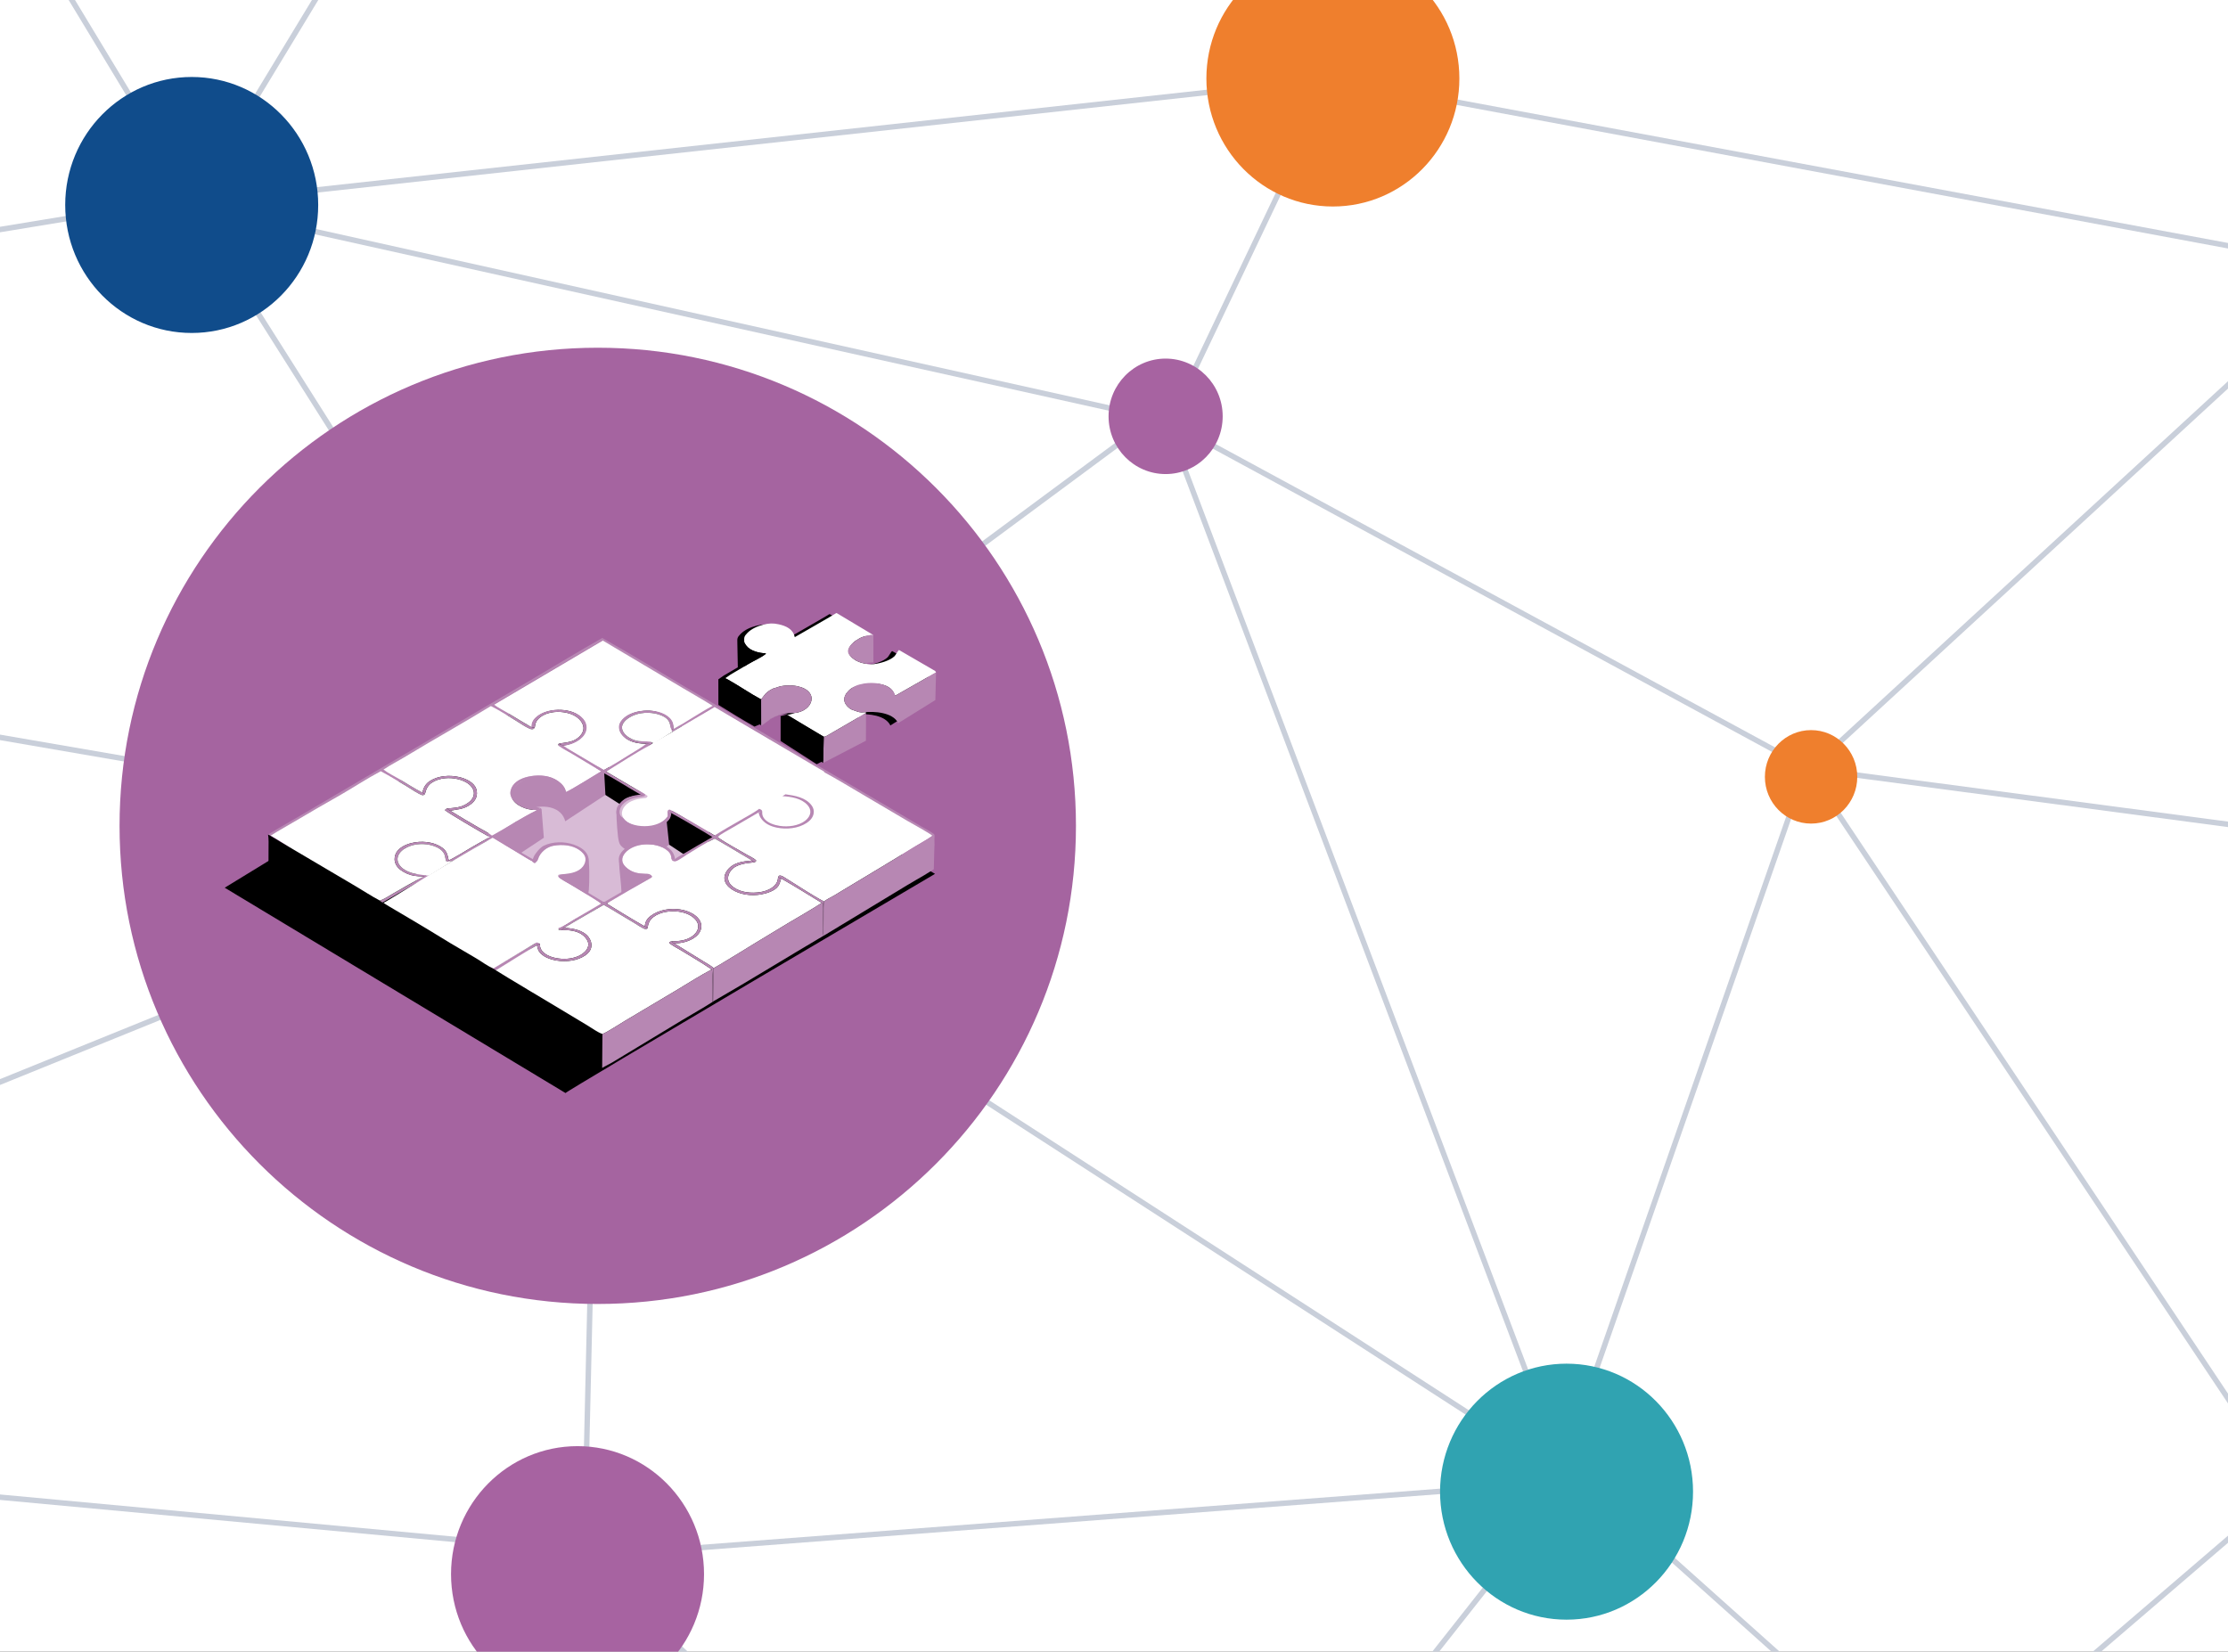 <?xml version="1.0" encoding="UTF-8"?>
<svg xmlns="http://www.w3.org/2000/svg" width="410" height="304" viewBox="0 0 410 304" fill="none">
  <rect x="0" y="0" width="410" height="304" fill="#333333" stroke="none"/>
  <g clip-path="url(#clip0_2751_54329)">
    <rect width="410" height="304" fill="white"></rect>
    <line x1="353.674" y1="331.621" x2="543.674" y2="168.621" stroke="#C9CFDA"></line>
    <line x1="418.584" y1="270.277" x2="332.584" y2="141.277" stroke="#C9CFDA"></line>
    <line x1="433.339" y1="49.368" x2="333.339" y2="141.368" stroke="#C9CFDA"></line>
    <line x1="432.908" y1="49.492" x2="244.908" y2="14.492" stroke="#C9CFDA"></line>
    <line x1="173.447" y1="-129.225" x2="245.447" y2="13.775" stroke="#C9CFDA"></line>
    <line x1="357.394" y1="-128.692" x2="245.394" y2="14.308" stroke="#C9CFDA"></line>
    <line x1="543.934" y1="169.496" x2="332.934" y2="141.496" stroke="#C9CFDA"></line>
    <line x1="288.393" y1="273.31" x2="206.393" y2="377.31" stroke="#C9CFDA"></line>
    <line x1="278.038" y1="273.499" x2="107.038" y2="286.499" stroke="#C9CFDA"></line>
    <line x1="110.5" y1="156.012" x2="107.5" y2="286.012" stroke="#C9CFDA"></line>
    <line x1="-32.954" y1="272.502" x2="107.046" y2="285.502" stroke="#C9CFDA"></line>
    <line x1="63.526" y1="413.841" x2="106.526" y2="285.841" stroke="#C9CFDA"></line>
    <line x1="214.892" y1="77.488" x2="34.892" y2="37.488" stroke="#C9CFDA"></line>
    <line x1="108.577" y1="154.267" x2="34.577" y2="37.267" stroke="#C9CFDA"></line>
    <line x1="110.188" y1="154.463" x2="-32.812" y2="212.463" stroke="#C9CFDA"></line>
    <line x1="108.915" y1="154.493" x2="-65.085" y2="124.493" stroke="#C9CFDA"></line>
    <line x1="108.702" y1="153.598" x2="212.702" y2="76.598" stroke="#C9CFDA"></line>
    <line x1="332.762" y1="141.44" x2="214.762" y2="77.439" stroke="#C9CFDA"></line>
    <line x1="245.451" y1="14.215" x2="215.451" y2="77.215" stroke="#C9CFDA"></line>
    <line x1="287.532" y1="270.177" x2="214.532" y2="77.177" stroke="#C9CFDA"></line>
    <line x1="287.528" y1="269.835" x2="332.528" y2="140.835" stroke="#C9CFDA"></line>
    <line x1="288.333" y1="269.627" x2="383.333" y2="354.627" stroke="#C9CFDA"></line>
    <line x1="245.054" y1="14.497" x2="35.054" y2="37.497" stroke="#C9CFDA"></line>
    <line x1="-45.572" y1="-97.259" x2="35.428" y2="36.741" stroke="#C9CFDA"></line>
    <line x1="-111.081" y1="60.507" x2="34.919" y2="36.507" stroke="#C9CFDA"></line>
    <line x1="124.428" y1="-109.741" x2="35.428" y2="37.259" stroke="#C9CFDA"></line>
    <line x1="205.662" y1="377.368" x2="106.662" y2="286.368" stroke="#C9CFDA"></line>
    <line x1="287.729" y1="271.42" x2="106.729" y2="154.42" stroke="#C9CFDA"></line>
    <path d="M35.278 14.168C22.421 14.168 12 24.715 12 37.726C12 50.738 22.421 61.285 35.278 61.285C48.134 61.285 58.556 50.738 58.556 37.726C58.556 24.715 48.134 14.168 35.278 14.168Z" fill="#104C8B"></path>
    <path d="M106.278 266.168C93.421 266.168 83 276.715 83 289.726C83 302.738 93.421 313.285 106.278 313.285C119.134 313.285 129.556 302.738 129.556 289.726C129.556 276.715 119.134 266.168 106.278 266.168Z" fill="#A763A1"></path>
    <path d="M109.278 141.461C101.27 141.461 94.778 148.031 94.778 156.136C94.778 164.241 101.27 170.81 109.278 170.81C117.287 170.81 123.778 164.241 123.778 156.136C123.778 148.031 117.287 141.461 109.278 141.461Z" fill="#30A3B1"></path>
    <path d="M214.5 66C208.701 66 204 70.757 204 76.626C204 82.496 208.701 87.253 214.5 87.253C220.299 87.253 225 82.496 225 76.626C225 70.757 220.299 66 214.5 66Z" fill="#A763A1"></path>
    <path d="M333.278 134.379C328.584 134.379 324.778 138.23 324.778 142.981C324.778 147.732 328.584 151.584 333.278 151.584C337.973 151.584 341.778 147.732 341.778 142.981C341.778 138.23 337.973 134.379 333.278 134.379Z" fill="#EF7F2D"></path>
    <path d="M245.278 -9.109C232.421 -9.109 222 1.438 222 14.449C222 27.46 232.421 38.007 245.278 38.007C258.134 38.007 268.556 27.46 268.556 14.449C268.556 1.438 258.134 -9.109 245.278 -9.109Z" fill="#EF7F2D"></path>
    <path d="M288.278 250.988C275.421 250.988 265 261.535 265 274.547C265 287.558 275.421 298.105 288.278 298.105C301.134 298.105 311.556 287.558 311.556 274.547C311.556 261.535 301.134 250.988 288.278 250.988Z" fill="#30A3B1"></path>
    <path d="M198 152C198 200.601 158.601 240 110 240C61.399 240 22 200.601 22 152C22 103.399 61.399 64 110 64C158.601 64 198 103.399 198 152Z" fill="#A564A0"></path>
    <path d="M41.352 163.386L107.201 123.108L172.065 160.835C172.065 160.835 103.838 201.019 104.07 201.178L41.352 163.386Z" fill="black"></path>
    <path d="M49.33 153.589C51.504 152.269 53.723 151.028 55.914 149.735L98.109 124.91C102.341 122.412 106.547 119.837 110.828 117.425C115.958 120.283 120.964 123.386 126.014 126.385C134.44 131.302 142.831 136.276 151.189 141.307L165.011 149.428L169.632 152.165C170.32 152.571 171.095 152.944 171.74 153.412C171.901 153.529 171.949 153.58 171.988 153.774C171.874 153.801 171.699 153.878 171.594 153.831C171.249 153.434 167.768 151.534 166.924 151.037L157.873 145.702C155.79 144.474 153.706 143.208 151.575 142.065C150.301 142.694 149.103 143.452 147.889 144.186C146.779 144.857 145.655 145.502 144.556 146.191C144.366 146.304 144.176 146.416 143.99 146.537C143.916 146.502 143.651 146.381 143.578 146.341C143.578 146.341 146.246 144.642 147.287 144.014C148.544 143.257 149.835 142.551 151.078 141.776C150.476 141.357 149.818 141.004 149.191 140.62L144.497 137.808C140.207 135.178 135.875 132.617 131.504 130.125C130.299 130.677 129.146 131.477 128.014 132.168C126.856 132.874 125.665 133.537 124.525 134.272C124.287 134.409 123.999 134.651 123.727 134.691L123.41 134.433C123.674 134.361 123.773 134.295 123.961 134.096C126.375 132.774 128.643 131.184 131.071 129.878C129.309 128.765 127.479 127.746 125.687 126.677L110.852 117.866L90.84 129.68C91.63 130.281 92.589 130.736 93.443 131.247C94.895 132.116 96.318 133.017 97.794 133.849L98.401 133.944C98.288 134.074 98.2 134.19 98.018 134.219C97.758 134.26 97.49 134.134 97.263 134.027C96.52 133.677 95.809 133.173 95.11 132.742C93.561 131.79 91.963 130.762 90.342 129.945C85.184 133.11 79.893 136.049 74.72 139.185C73.353 140.014 71.89 140.749 70.567 141.638C71.429 142.325 72.562 142.85 73.518 143.414C74.909 144.234 76.295 145.16 77.737 145.877C77.886 145.976 78.047 146.071 78.19 146.179C78.035 146.299 77.969 146.357 77.765 146.37C76.875 146.079 75.974 145.399 75.167 144.913C73.49 143.906 71.8 142.846 70.067 141.937C67.533 143.285 65.121 144.881 62.632 146.316C59.757 147.945 56.898 149.601 54.054 151.283C52.643 152.109 51.2 152.913 49.819 153.784" fill="#B787B3"></path>
    <path d="M91.113 178.444C92.183 179.158 93.291 179.785 94.386 180.456L103.128 185.739C104.821 186.773 106.52 187.796 108.225 188.809C109.027 189.29 109.972 190.003 110.858 190.304C110.735 192.377 110.972 194.49 110.808 196.555C110.241 196.318 109.746 195.937 109.215 195.633C108.228 195.067 107.252 194.516 106.279 193.923L98.593 189.295C87.358 182.524 76.084 175.817 64.771 169.175C60.923 166.824 57.054 164.508 53.165 162.226C52.068 161.588 50.483 160.468 49.405 160.014C49.417 158.765 49.422 157.515 49.419 156.267C49.419 155.389 49.471 154.454 49.33 153.586" fill="black"></path>
    <path d="M90.588 178.161C93.238 176.842 95.755 175.138 98.35 173.712C98.394 173.686 98.417 173.636 98.447 173.594L98.452 173.467C98.623 173.327 98.803 173.352 99.022 173.332C99.146 173.449 99.275 173.563 99.378 173.699C99.195 173.776 98.963 173.845 98.814 173.973C97.632 174.585 96.736 175.396 95.584 176.065C94.164 176.874 92.759 177.802 91.365 178.654" fill="#B787B3"></path>
    <path d="M70.412 166.079C71.115 166.569 71.873 166.98 72.606 167.422C74.483 168.55 76.389 169.634 78.256 170.776C81.289 172.657 84.35 174.49 87.442 176.275C88.491 176.884 89.497 177.7 90.624 178.147" fill="black"></path>
    <path d="M69.877 165.783C70.752 165.495 71.637 164.866 72.439 164.411C74.241 163.389 78.319 161.114 78.533 160.967C78.705 161.035 78.778 161.066 78.892 161.219C78.889 161.274 78.895 161.329 78.872 161.38C78.698 161.462 78.495 161.539 78.332 161.639C75.625 163.022 73.043 164.631 70.39 166.111" fill="#B787B3"></path>
    <path d="M49.814 153.785C51.177 154.562 52.476 155.447 53.822 156.25L65.32 163.035C66.846 163.93 68.33 164.927 69.898 165.749" fill="black"></path>
    <path d="M130.438 137.208H89.865V166.087H130.438V137.208Z" fill="#D8BBD6"></path>
    <path d="M117.733 144.984C116.123 145.198 114.345 145.827 113.478 147.505L111.407 146.304L104.017 151.158C103.344 148.494 100.212 148.137 98.199 148.678C98.073 148.712 97.933 148.676 97.975 148.895C96.695 148.646 95.806 148.447 94.708 147.592L95.126 151.07L98.203 148.895C98.267 148.912 99.597 148.991 99.668 149.012L100.077 154.195L95.468 157.239C93.951 156.216 92.451 155.157 90.944 154.112C90.758 154.071 90.851 154.252 90.832 154.372H90.757V153.936L94.67 151.329C94.343 147.439 93.987 146.515 94.38 145.522C95.565 142.53 102.905 141.313 103.447 145.332L111.085 140.456L117.734 144.983L117.733 144.984Z" fill="#B787B3"></path>
    <path d="M111.091 140.46L118.573 146.328C116.962 146.541 114.992 146.367 114.124 148.046L111.413 146.308" fill="black"></path>
    <path d="M109.323 172.259L102.654 167.665C102.517 167.428 102.089 162.303 102.155 162.021C103.815 162.83 105.366 164.096 106.943 165.15C107.249 165.355 108.654 166.45 108.87 166.435" fill="black"></path>
    <path d="M123.137 155.464C122.037 156.403 121.81 155.663 121.001 156.283C119.475 154.707 116.944 155.453 115.197 156.403C114.035 155.633 114.028 155.307 113.897 154.892C113.633 154.061 113.432 150.614 113.435 149.589C113.435 149.371 113.571 148.38 113.764 148.257C113.747 148.665 113.271 149.208 114.085 150.07C114.807 150.833 115.82 150.979 116.746 151.069C118.847 151.273 122.593 151.761 123.544 149.343" fill="#B787B3"></path>
    <path d="M122.381 148.301L131.502 154.041C129.593 154.985 127.726 156.158 125.918 157.3L123.136 155.463" fill="black"></path>
    <path d="M107.976 165.121C105.968 163.821 104.025 162.317 101.873 161.241C101.919 161.145 101.896 161.034 102.076 161.024C102.737 161.154 103.295 160.984 103.91 160.901C106.551 160.545 108.428 160.198 108.128 157.486C108.558 158.316 108.465 162.642 108.36 163.753C108.311 164.275 108.219 164.651 107.975 165.122L107.976 165.121Z" fill="#B787B3"></path>
    <path d="M119.106 160.975L119.8 161.478C119.579 161.369 119.498 161.374 119.279 161.465C118.004 161.987 115.679 163.785 114.367 164.62C114.346 162.558 113.972 160.517 113.904 158.461C115.31 160.079 117.011 161.128 119.107 160.975H119.106Z" fill="#B787B3"></path>
    <path d="M122.141 163.15C121.916 163.184 121.922 162.684 121.761 162.455L121.913 161.933C122.04 161.747 122.12 163.041 122.141 163.15Z" fill="black"></path>
    <path d="M97.975 148.895C98.045 148.91 98.137 148.878 98.203 148.895L94.68 151.388L94.205 147.042C94.937 147.823 96.695 148.646 97.975 148.897V148.895Z" fill="black"></path>
    <path d="M121.761 157.76C121.772 157.82 122.815 166.619 121.761 162.454L121.609 157.499C121.632 157.579 121.751 157.706 121.761 157.759V157.76Z" fill="black"></path>
    <path d="M121.837 159.934C121.531 159.987 121.746 159.274 121.686 159.065L121.837 159.934Z" fill="black"></path>
    <path d="M121.912 160.108C121.863 160.298 122.052 160.871 121.761 160.803C121.81 160.613 121.621 160.039 121.912 160.108Z" fill="black"></path>
    <path d="M121.988 161.064C121.939 161.254 122.128 161.828 121.837 161.759C121.886 161.569 121.697 160.996 121.988 161.064Z" fill="black"></path>
    <path d="M97.869 133.875C96.394 133.043 94.971 132.142 93.519 131.273C92.665 130.762 91.706 130.306 90.916 129.706L110.928 117.892L125.763 126.703C127.553 127.771 129.383 128.792 131.147 129.904C128.719 131.21 126.322 132.878 123.908 134.202C123.897 133.405 123.771 132.815 123.176 132.226C122.1 131.165 120.45 130.767 118.994 130.801C117.474 130.836 115.666 131.285 114.602 132.438C114.197 132.876 113.932 133.406 113.986 134.013C114.05 134.742 114.528 135.386 115.091 135.827C116.246 136.731 117.749 136.875 119.163 136.909C118.211 137.65 117.026 138.245 115.992 138.877C114.414 139.84 111.148 141.739 111.148 141.739C109.515 140.792 107.89 139.831 106.274 138.856C105.417 138.34 104.505 137.844 103.693 137.263C104.727 137.004 105.705 136.749 106.609 136.07C107.223 135.6 107.734 134.928 107.814 134.141C107.883 133.457 107.654 132.81 107.205 132.293C106.224 131.163 104.76 130.74 103.315 130.667C101.694 130.586 99.846 130.952 98.631 132.101C98.09 132.612 97.878 133.149 97.874 133.874L97.869 133.875Z" fill="white"></path>
    <path d="M98.398 133.945C98.483 133.115 98.702 132.579 99.378 132.033C100.513 131.117 102.231 130.899 103.636 131.08C104.846 131.236 106.102 131.705 106.87 132.694C107.214 133.136 107.438 133.671 107.361 134.237C107.269 134.914 106.797 135.488 106.26 135.883C105.477 136.46 104.592 136.614 103.648 136.739C103.361 136.777 103.054 136.788 102.789 136.912C102.763 136.993 102.715 137.057 102.752 137.14C102.796 137.238 102.866 137.296 102.953 137.356C103.688 137.866 104.546 138.288 105.318 138.754C107.086 139.834 108.861 140.902 110.646 141.956C109.788 142.471 104.689 145.647 104.142 145.774C103.988 144.88 103.421 144.257 102.696 143.751C101.244 142.741 99.314 142.56 97.608 142.864C96.414 143.077 95.103 143.547 94.377 144.575C94.043 145.047 93.826 145.734 93.954 146.312C94.119 147.056 94.767 147.806 95.421 148.192C96.259 148.687 97.015 148.95 97.986 149.043C98.231 149.067 98.568 149.041 98.793 149.132C95.952 150.502 93.304 152.31 90.531 153.812C89.838 153.231 88.878 152.79 88.093 152.331C86.339 151.325 84.601 150.29 82.882 149.226C84.126 148.931 85.011 149.008 86.184 148.321C86.872 147.917 87.517 147.327 87.705 146.526C87.844 145.932 87.755 145.278 87.429 144.757C86.829 143.803 85.528 143.255 84.466 143.012C82.77 142.622 80.672 142.758 79.174 143.708C78.317 144.253 77.95 144.917 77.732 145.876C76.29 145.159 74.903 144.233 73.514 143.413C72.558 142.849 71.425 142.324 70.563 141.637C71.885 140.748 73.35 140.013 74.716 139.184C79.889 136.048 85.181 133.109 90.338 129.944C91.959 130.761 93.558 131.789 95.105 132.741C95.805 133.172 96.516 133.676 97.258 134.026C97.486 134.132 97.754 134.259 98.013 134.218C98.196 134.189 98.284 134.072 98.397 133.943L98.398 133.945Z" fill="white"></path>
    <path d="M151.718 142.051C150.88 142.614 150.222 152.298 149.348 152.802C147.607 153.807 133.616 152.949 131.923 154.03C131.043 153.439 123.998 149.326 123.641 149.241C123.425 149.3 123.384 149.384 123.238 149.549C123.306 149.831 123.276 150.191 123.286 150.485L123.24 150.552C122.568 151.505 121.42 152.006 120.295 152.204C118.745 152.475 116.777 152.244 115.473 151.311C114.988 150.964 114.548 150.494 114.463 149.882C114.386 149.333 114.627 148.792 114.975 148.375C115.918 147.245 117.515 146.986 118.896 146.849C119.041 146.765 119.129 146.682 119.185 146.524C118.833 146.152 117.696 145.633 117.193 145.339L111.486 141.978C114.2 140.351 115.651 138.878 118.452 137.409C118.57 137.781 119.124 136.95 119.138 137.347C119.196 137.44 119.454 137.041 119.516 137.132L123.894 134.613L131.5 130.127" fill="white"></path>
    <path d="M97.79 133.85C97.795 133.125 98.008 132.588 98.547 132.077C99.763 130.928 101.611 130.561 103.232 130.643C104.677 130.715 106.344 131.175 107.324 132.305C107.773 132.822 108.002 133.469 107.933 134.153C107.854 134.94 107.342 135.612 106.728 136.082C105.823 136.761 104.74 137.163 103.61 137.238C103.34 137.075 103.088 136.995 102.788 136.914C103.053 136.789 103.36 136.778 103.647 136.741C104.591 136.616 105.476 136.463 106.259 135.885C106.796 135.489 107.269 134.916 107.36 134.239C107.437 133.672 107.213 133.138 106.869 132.696C106.101 131.707 104.845 131.239 103.635 131.083C102.229 130.902 100.511 131.12 99.377 132.036C98.702 132.581 98.481 133.117 98.397 133.947L97.789 133.852L97.79 133.85Z" fill="#B787B3"></path>
    <path d="M119.706 137.103L119.689 137.048C119.497 136.927 119.305 136.914 119.083 136.884C117.669 136.85 116.166 136.706 115.011 135.802C114.448 135.361 113.97 134.718 113.906 133.987C113.852 133.38 114.117 132.85 114.522 132.413C115.586 131.26 117.394 130.811 118.914 130.776C120.37 130.742 122.149 131.062 123.225 132.123C123.821 132.711 123.947 133.302 123.957 134.099C123.77 134.297 123.67 134.364 123.405 134.436C123.333 134.161 123.361 133.925 123.346 133.648C123.305 132.89 122.905 132.337 122.263 131.953C120.907 131.141 118.88 131.01 117.373 131.403C116.403 131.656 115.214 132.251 114.681 133.133C114.461 133.498 114.391 133.906 114.518 134.317C114.741 135.041 115.479 135.642 116.142 135.972C116.584 136.192 117.089 136.349 117.579 136.418C118.177 136.502 119.786 136.192 120.054 136.764" fill="#B787B3"></path>
    <path d="M120.24 136.873C119.973 136.301 118.178 136.501 117.579 136.417C117.089 136.348 116.584 136.19 116.142 135.971C115.479 135.64 114.741 135.04 114.518 134.316C114.391 133.905 114.461 133.498 114.681 133.131C115.214 132.25 116.403 131.655 117.373 131.402C118.88 131.01 120.907 131.14 122.263 131.952C122.905 132.335 123.305 132.889 123.346 133.647C123.361 133.924 123.651 134.417 123.723 134.692" fill="white"></path>
    <path d="M119.019 136.838C119.241 136.867 119.497 136.926 119.689 137.047L119.706 137.102C116.905 138.57 114.251 140.389 111.538 142.017L116.76 145.09C117.263 145.384 118.4 145.903 118.752 146.275C118.696 146.433 118.608 146.516 118.463 146.6C118.274 146.464 118.087 146.356 117.878 146.252C115.603 144.96 113.413 143.521 111.105 142.285C110.522 142.52 109.965 142.883 109.421 143.198C108.456 143.754 107.496 144.32 106.544 144.897C105.911 145.278 105.279 145.695 104.615 146.019C104.228 146.208 104.035 146.208 103.627 146.067C103.788 145.87 103.894 145.812 104.141 145.777C104.689 145.652 109.787 142.475 110.645 141.959C108.861 140.905 107.085 139.837 105.317 138.757C104.545 138.291 103.686 137.869 102.952 137.359C102.865 137.299 102.796 137.241 102.751 137.143C102.714 137.06 102.761 136.995 102.788 136.915C103.088 136.997 103.341 137.077 103.61 137.239C104.422 137.82 105.335 138.316 106.191 138.832C107.808 139.807 109.432 140.768 111.064 141.715C112.738 140.932 114.331 139.817 115.909 138.853C116.943 138.221 118.064 137.58 119.017 136.839L119.019 136.838Z" fill="#B787B3"></path>
    <path d="M78.184 146.181C78.424 145.213 78.691 144.523 79.591 143.971C80.942 143.145 82.763 143.037 84.273 143.409C85.278 143.656 86.386 144.153 86.942 145.068C87.201 145.491 87.281 145.97 87.151 146.451C86.949 147.197 86.243 147.765 85.582 148.116C84.538 148.671 83.431 148.708 82.278 148.795C82.106 148.895 81.972 148.933 81.887 149.115C82.185 149.473 89.107 153.536 90.138 154.068C88.981 154.703 87.828 155.339 86.692 156.01C85.33 156.815 83.996 157.655 82.584 158.372C82.312 157.181 82.236 156.539 81.081 155.827C79.552 154.884 77.452 154.737 75.735 155.163C74.725 155.414 73.527 155.947 72.966 156.862C72.651 157.376 72.527 158.051 72.68 158.636C72.913 159.532 73.586 160.098 74.362 160.532C75.231 161.019 76.053 161.216 77.039 161.278C77.298 161.295 77.659 161.272 77.898 161.368C76.044 162.298 74.262 163.356 72.46 164.378C71.658 164.833 70.773 165.462 69.899 165.75C68.331 164.927 66.848 163.931 65.321 163.036L53.824 156.251C52.477 155.448 51.177 154.563 49.815 153.786C51.196 152.915 52.64 152.111 54.05 151.286C56.894 149.603 59.752 147.947 62.627 146.318C65.116 144.884 67.528 143.289 70.063 141.939C71.795 142.848 73.485 143.908 75.162 144.916C75.97 145.401 76.871 146.08 77.761 146.372C77.965 146.359 78.031 146.301 78.186 146.181H78.184Z" fill="white"></path>
    <path d="M144.551 146.192C145.649 145.503 146.773 144.858 147.883 144.187C149.098 143.453 150.296 142.695 151.57 142.066C153.7 143.209 155.785 144.475 157.868 145.703L166.919 151.038C167.762 151.535 171.244 153.435 171.588 153.832C170.415 154.663 169.111 155.334 167.89 156.098C164.006 158.523 160.052 160.855 156.134 163.229C155.225 163.787 154.311 164.338 153.392 164.879C152.822 165.209 152.137 165.521 151.62 165.925C149.238 164.657 146.956 163.089 144.652 161.681C144.331 161.484 143.798 161.069 143.409 161.161C143.266 161.264 143.237 161.341 143.172 161.497C143.157 161.923 143.057 162.291 142.814 162.643C142.176 163.567 140.974 164.021 139.903 164.194C138.288 164.455 136.308 164.284 134.957 163.278C134.47 162.915 134.06 162.431 133.986 161.809C133.919 161.252 134.153 160.666 134.499 160.236C135.504 158.983 137.336 158.883 138.805 158.71C138.86 158.688 138.953 158.656 139 158.622C139.116 158.537 139.138 158.486 139.137 158.35C138.741 157.961 138.002 157.639 137.512 157.352C135.822 156.354 133.538 155.165 132.001 154.043C132.884 153.392 133.898 152.86 134.845 152.305L139.584 149.542C139.683 149.866 139.771 150.205 139.954 150.493C140.637 151.56 141.729 152.071 142.938 152.323C144.735 152.696 146.877 152.489 148.437 151.468C149.053 151.064 149.578 150.502 149.719 149.759C149.825 149.198 149.689 148.689 149.348 148.233C148.246 146.752 146.249 146.436 144.548 146.191L144.551 146.192Z" fill="white"></path>
    <path d="M104.141 145.776C103.893 145.811 103.787 145.869 103.627 146.066L103.603 146.012C103.485 145.733 103.439 145.431 103.319 145.158C103.009 144.446 102.078 143.84 101.374 143.555C99.876 142.946 97.834 143.031 96.357 143.666C95.62 143.982 94.925 144.517 94.641 145.29C94.467 145.763 94.474 146.258 94.701 146.712C95.095 147.502 96.04 148.113 96.869 148.371C97.71 148.634 98.678 148.434 99.466 148.724C99.247 148.861 99.025 149.025 98.793 149.135C98.568 149.044 98.231 149.069 97.986 149.046C97.015 148.953 96.259 148.69 95.421 148.195C94.766 147.809 94.119 147.059 93.954 146.316C93.826 145.739 94.043 145.051 94.377 144.579C95.103 143.55 96.414 143.08 97.608 142.868C99.315 142.563 101.245 142.744 102.696 143.754C103.422 144.259 103.988 144.883 104.142 145.777L104.141 145.776Z" fill="#B787B3"></path>
    <path d="M77.731 145.879C77.948 144.92 78.316 144.256 79.173 143.712C80.671 142.76 82.769 142.626 84.465 143.015C85.527 143.258 86.828 143.807 87.428 144.761C87.754 145.281 87.844 145.935 87.704 146.529C87.516 147.331 86.871 147.921 86.183 148.324C85.01 149.011 84.125 148.935 82.881 149.229C82.632 149.136 82.468 148.971 82.277 148.795C83.43 148.709 84.538 148.671 85.581 148.116C86.242 147.764 86.948 147.197 87.15 146.451C87.28 145.97 87.199 145.491 86.941 145.068C86.385 144.153 85.277 143.656 84.272 143.409C82.762 143.037 80.941 143.145 79.59 143.971C78.69 144.522 78.423 145.213 78.183 146.181C78.04 146.074 77.879 145.979 77.73 145.879H77.731Z" fill="#B787B3"></path>
    <path d="M139.696 148.862C139.572 148.973 139.459 149.091 139.304 149.155L139.696 148.862Z" fill="#B787B3"></path>
    <path d="M143.985 146.538C144.17 146.417 144.361 146.305 144.551 146.192C146.252 146.436 148.249 146.752 149.351 148.234C149.691 148.692 149.829 149.199 149.722 149.76C149.581 150.503 149.056 151.065 148.44 151.469C146.88 152.489 144.738 152.697 142.941 152.324C141.732 152.072 140.639 151.563 139.957 150.494C139.773 150.206 139.685 149.867 139.587 149.543C139.83 149.417 139.994 149.373 140.269 149.394C140.236 149.86 140.311 150.22 140.593 150.604C141.219 151.46 142.49 151.856 143.499 152.01C145.029 152.242 146.918 152.015 148.178 151.052C148.666 150.679 149.053 150.156 149.115 149.532C149.165 149.031 148.943 148.567 148.618 148.198C147.499 146.925 145.583 146.63 143.986 146.54L143.985 146.538Z" fill="#B787B3"></path>
    <path d="M117.878 146.251C118.086 146.355 118.274 146.463 118.463 146.599C117.082 146.736 115.486 146.994 114.542 148.126C114.194 148.541 113.953 149.083 114.03 149.633C114.115 150.244 114.556 150.714 115.04 151.061C116.344 151.994 118.313 152.226 119.862 151.954C120.988 151.757 122.135 151.255 122.807 150.302L122.853 150.236C122.843 149.942 122.873 149.582 122.805 149.299C123.071 149.396 123.3 149.506 123.541 149.654C123.484 150.118 123.403 150.481 123.116 150.86C122.404 151.803 120.96 152.21 119.841 152.372C118.082 152.625 115.995 152.36 114.544 151.268C114 150.859 113.513 150.284 113.436 149.587C113.367 148.96 113.633 148.368 114.027 147.892C114.954 146.771 116.491 146.371 117.879 146.25L117.878 146.251Z" fill="#B787B3"></path>
    <path d="M82.206 158.663L82.584 158.372C83.996 157.655 85.33 156.816 86.692 156.01C87.829 155.339 88.981 154.703 90.138 154.068C89.107 153.536 82.185 149.473 81.887 149.115C81.972 148.933 82.106 148.895 82.278 148.795C82.469 148.971 82.633 149.136 82.882 149.229C84.601 150.293 86.339 151.328 88.093 152.335C88.877 152.794 89.837 153.234 90.531 153.815C93.304 152.313 95.952 150.505 98.793 149.135C99.025 149.025 99.247 148.862 99.466 148.724C99.61 148.839 99.635 148.834 99.669 149.012C99.368 149.467 92.235 153.258 91.034 154.063C93.413 155.339 95.66 156.836 98.034 158.12C98.17 158.252 98.276 158.359 98.363 158.531C98.327 158.541 98.292 158.552 98.255 158.561C98.137 158.588 98.04 158.58 97.927 158.535C96.911 158.127 95.9 157.396 94.955 156.836C93.534 155.992 92.074 155.199 90.694 154.289C88.137 155.511 85.8 157.201 83.274 158.489" fill="#B787B3"></path>
    <path d="M139.696 148.862C139.874 148.939 140.144 149.022 140.226 149.214C140.254 149.279 140.257 149.325 140.268 149.393C139.992 149.372 139.829 149.416 139.586 149.542L134.847 152.305C133.899 152.86 132.885 153.392 132.003 154.043C133.54 155.165 135.824 156.353 137.514 157.352C138.003 157.641 138.743 157.961 139.139 158.35C139.139 158.486 139.118 158.537 139.002 158.622C138.955 158.656 138.863 158.688 138.807 158.71C138.665 158.585 138.51 158.492 138.349 158.393C137.729 157.947 137.016 157.572 136.362 157.175C134.767 156.208 133.159 155.265 131.537 154.344C129.875 155.114 127.923 156.38 126.339 157.351C125.759 157.706 125.013 158.307 124.379 158.522C124.188 158.586 123.968 158.551 123.798 158.446C123.638 158.348 123.611 158.276 123.566 158.101C123.787 158.127 124 158.172 124.218 158.109C124.633 157.74 125.296 157.438 125.781 157.146C127.533 156.089 129.32 155.091 131.087 154.06C130.182 153.461 129.22 152.923 128.285 152.37C126.722 151.434 125.14 150.529 123.542 149.656C123.301 149.506 123.072 149.397 122.806 149.3C122.952 149.135 122.993 149.053 123.209 148.993C123.566 149.076 130.611 153.191 131.491 153.782C133.184 152.7 134.955 151.71 136.695 150.706C137.57 150.201 138.467 149.718 139.305 149.155C139.46 149.091 139.573 148.973 139.697 148.862H139.696Z" fill="#B787B3"></path>
    <path d="M171.591 153.832C171.697 153.878 171.871 153.802 171.985 153.775C171.931 154.5 171.973 155.246 171.979 155.972C171.985 153.775 171.842 159.979 171.842 159.979C171.842 159.979 170.707 160.713 170.088 161.078C169.012 161.71 167.923 162.326 166.854 162.972L151.706 172.146C151.712 170.766 151.706 169.386 151.689 168.006C151.679 167.324 151.712 166.602 151.621 165.927C152.138 165.522 152.823 165.21 153.393 164.88C154.312 164.339 155.226 163.789 156.135 163.23C160.053 160.856 164.007 158.524 167.891 156.099C169.112 155.337 170.417 154.664 171.59 153.833L171.591 153.832Z" fill="#B787B3"></path>
    <path d="M83.442 158.588C85.968 157.3 88.304 155.61 90.861 154.388C92.241 155.298 93.701 156.091 95.122 156.935C96.067 157.496 97.078 158.225 98.094 158.634C98.208 158.68 98.305 158.688 98.423 158.66C98.459 158.651 98.495 158.64 98.531 158.631C98.613 158.625 98.679 158.645 98.737 158.578C98.906 158.386 98.939 157.884 99.016 157.63C99.392 156.376 100.853 155.804 102.053 155.606C103.631 155.345 105.458 155.596 106.777 156.545C107.284 156.909 107.812 157.428 107.896 158.071C107.967 158.608 107.759 159.176 107.427 159.593C106.65 160.574 105.289 160.85 104.111 160.961C103.719 160.998 103.301 161.007 102.927 161.132C102.9 161.288 102.844 161.39 102.958 161.522C103.296 161.915 104.597 162.57 105.1 162.877C107.006 164.039 108.964 165.158 110.815 166.401C109.252 167.34 107.662 168.237 106.089 169.161" fill="white"></path>
    <path d="M90.795 178.246C89.667 177.799 88.661 176.983 87.612 176.374C84.522 174.589 81.459 172.756 78.427 170.875C76.558 169.733 74.653 168.65 72.777 167.521C72.043 167.079 71.284 166.668 70.582 166.178C73.236 164.699 80.566 159.87 90.651 154.189L110.646 166.302" fill="white"></path>
    <path d="M119.63 160.959C119.317 160.809 118.98 160.831 118.641 160.818C117.442 160.773 116.48 160.625 115.508 159.878C115.032 159.513 114.578 159.013 114.513 158.395C114.46 157.892 114.679 157.417 114.994 157.035C115.828 156.023 117.225 155.532 118.5 155.429C120.038 155.306 121.72 155.578 122.912 156.629C123.383 157.044 123.535 157.489 123.566 158.101C123.61 158.276 123.637 158.348 123.798 158.446C123.969 158.551 124.188 158.587 124.379 158.522C125.013 158.307 125.759 157.705 126.339 157.351C127.923 156.38 129.875 155.114 131.537 154.344C133.159 155.263 134.767 156.208 136.362 157.175C137.016 157.572 137.73 157.947 138.349 158.393C136.719 158.538 135.032 158.707 133.929 160.06C133.515 160.567 133.23 161.208 133.33 161.871C133.443 162.62 133.991 163.222 134.597 163.641C136.116 164.691 138.302 164.941 140.087 164.614C141.09 164.431 142.576 163.979 143.19 163.111C143.484 162.696 143.603 162.167 143.748 161.687C146.274 163.115 148.74 164.667 151.216 166.18C149.202 167.492 147.092 168.683 145.025 169.91L138.815 173.671C136.935 174.801 135.09 175.99 133.199 177.101C132.585 177.462 131.967 177.867 131.33 178.186C130.792 177.689 130.011 177.292 129.385 176.898C127.646 175.803 125.87 174.768 124.136 173.663C125.377 173.579 126.532 173.371 127.604 172.703C128.276 172.284 128.851 171.682 129.018 170.886C129.142 170.294 128.997 169.698 128.642 169.21C127.877 168.156 126.419 167.582 125.17 167.391C123.329 167.11 121.264 167.442 119.745 168.571C119.036 169.096 118.757 169.655 118.633 170.501C116.266 169.162 113.941 167.706 111.618 166.291C114.231 164.735 116.865 163.213 119.518 161.725C119.687 161.631 119.944 161.528 119.996 161.344C119.919 161.163 119.78 161.074 119.628 160.959H119.63Z" fill="white"></path>
    <path d="M77.897 161.368C77.658 161.271 77.298 161.295 77.038 161.278C76.053 161.216 75.23 161.019 74.361 160.532C73.584 160.098 72.912 159.532 72.679 158.636C72.526 158.051 72.65 157.374 72.965 156.862C73.525 155.947 74.724 155.413 75.734 155.163C77.451 154.737 79.55 154.884 81.08 155.827C82.234 156.54 82.311 157.181 82.583 158.372L82.205 158.663C82.188 158.633 82.169 158.602 82.153 158.572C81.992 158.269 81.957 157.838 81.872 157.504C81.62 156.526 80.637 155.984 79.735 155.682C78.2 155.169 76.313 155.241 74.859 155.969C74.181 156.309 73.493 156.857 73.241 157.594C73.082 158.057 73.137 158.547 73.367 158.977C73.871 159.923 75.01 160.457 76.006 160.729C76.86 160.962 77.704 160.799 78.553 160.936C78.338 161.082 78.125 161.244 77.897 161.368Z" fill="#B787B3"></path>
    <path d="M123.565 158.102C123.534 157.49 123.382 157.045 122.911 156.63C121.718 155.579 120.037 155.307 118.499 155.43C117.225 155.532 115.827 156.025 114.993 157.036C114.678 157.418 114.459 157.894 114.512 158.396C114.577 159.014 115.031 159.514 115.507 159.879C116.48 160.626 117.441 160.774 118.64 160.819C118.979 160.831 119.316 160.81 119.629 160.96L119.396 161.245C117.892 161.095 116.761 161.209 115.41 160.362C114.747 159.947 114.056 159.25 113.903 158.462C113.794 157.902 113.973 157.365 114.31 156.915C115.102 155.859 116.479 155.284 117.755 155.102C119.462 154.859 121.664 155.01 123.076 156.111C123.754 156.64 124.104 157.272 124.217 158.112C123.999 158.174 123.786 158.129 123.565 158.103V158.102Z" fill="#B787B3"></path>
    <path d="M97.924 158.568C98.031 158.253 98.083 157.982 98.223 157.68C98.526 157.029 99.417 155.971 100.049 155.664C101.687 154.868 103.867 154.847 105.571 155.441C106.541 155.78 107.651 156.376 108.107 157.34C108.364 157.878 108.386 158.499 108.166 159.054C107.818 159.931 107.026 160.487 106.179 160.831C105.614 161.061 105.028 161.173 104.424 161.245C104.114 161.283 103.76 161.287 103.466 161.392C103.233 161.262 103.001 161.143 102.758 161.034C103.132 160.909 103.55 160.9 103.941 160.863C105.118 160.751 106.48 160.476 107.258 159.495C107.589 159.077 107.797 158.509 107.727 157.973C107.642 157.33 107.115 156.811 106.607 156.447C105.288 155.499 103.458 155.402 101.881 155.663C100.681 155.861 99.407 156.86 99.029 158.114C98.953 158.369 98.945 158.338 98.777 158.53C98.718 158.598 98.472 158.887 98.39 158.891C98.39 158.891 98.06 158.702 97.924 158.57V158.568Z" fill="#B787B3"></path>
    <path d="M83.272 158.488C83.255 158.457 82.171 158.602 82.154 158.571C81.993 158.268 81.958 157.837 81.873 157.503C81.621 156.525 80.638 155.983 79.736 155.681C78.201 155.168 76.314 155.239 74.861 155.968C74.182 156.308 73.495 156.855 73.242 157.593C73.083 158.056 73.138 158.546 73.368 158.976C73.872 159.922 75.011 160.456 76.007 160.728C76.861 160.961 78.064 161.05 78.914 161.187" fill="white"></path>
    <path d="M143.746 161.688C143.601 162.167 143.482 162.697 143.188 163.112C142.575 163.98 141.088 164.432 140.085 164.615C138.3 164.941 136.115 164.692 134.595 163.642C133.989 163.223 133.441 162.622 133.328 161.872C133.228 161.209 133.513 160.568 133.927 160.061C135.03 158.708 136.718 158.54 138.347 158.394C138.507 158.492 138.663 158.586 138.805 158.711C137.337 158.883 135.504 158.984 134.499 160.237C134.153 160.668 133.919 161.253 133.986 161.81C134.06 162.432 134.47 162.916 134.957 163.279C136.308 164.285 138.287 164.456 139.903 164.195C140.974 164.022 142.176 163.568 142.814 162.644C143.057 162.292 143.157 161.925 143.172 161.498C143.388 161.54 143.552 161.583 143.745 161.689L143.746 161.688Z" fill="#B787B3"></path>
    <path d="M119.396 161.244L119.629 160.959C119.781 161.074 119.92 161.163 119.997 161.344C119.945 161.528 119.687 161.631 119.52 161.725C116.866 163.214 114.233 164.735 111.619 166.291C113.941 167.705 116.267 169.161 118.634 170.501C118.802 170.573 118.974 170.638 119.127 170.739L119.167 170.863L119.018 170.983C118.875 171.019 118.765 171.035 118.624 170.978C117.954 170.708 117.261 170.187 116.63 169.816C114.781 168.73 112.966 167.598 111.1 166.539C108.696 167.939 106.257 169.295 103.879 170.736C103.622 170.87 103.435 170.984 103.243 171.202C102.907 171.17 103.01 171.163 102.758 170.94V170.824C103.714 170.555 105.032 169.586 105.921 169.063C107.494 168.139 109.084 167.242 110.647 166.303C108.796 165.059 106.838 163.94 104.933 162.779C104.43 162.472 103.129 161.817 102.791 161.424C102.676 161.292 102.734 161.19 102.76 161.034C103.003 161.143 103.235 161.262 103.468 161.392C106.011 162.964 108.566 164.517 111.133 166.051L115.455 163.548C116.765 162.804 118.14 162.07 119.398 161.247L119.396 161.244Z" fill="#B787B3"></path>
    <path d="M143.173 161.496C143.24 161.34 143.268 161.263 143.41 161.16C143.799 161.068 144.331 161.482 144.654 161.679C146.957 163.088 149.239 164.657 151.621 165.924C151.712 166.599 151.68 167.322 151.689 168.004C151.706 169.384 151.712 170.764 151.706 172.144L151.546 172.231C151.221 171.131 151.688 166.865 151.378 166.153L151.214 166.181C148.738 164.668 146.271 163.118 143.746 161.688C143.553 161.582 143.389 161.539 143.173 161.497V161.496Z" fill="#B787B3"></path>
    <path d="M151.214 166.18L151.378 166.152C151.687 166.864 151.221 171.13 151.546 172.23C144.796 176.206 138.136 180.349 131.345 184.254C131.332 182.234 131.275 180.203 131.328 178.185C131.965 177.865 132.581 177.462 133.197 177.1C135.088 175.988 136.932 174.8 138.813 173.67L145.022 169.909C147.09 168.682 149.2 167.491 151.214 166.178V166.18Z" fill="#B787B3"></path>
    <path d="M103.877 170.736C106.255 169.295 108.694 167.939 111.097 166.539C112.964 167.598 114.779 168.73 116.628 169.816C117.259 170.187 117.952 170.708 118.622 170.978C118.762 171.035 118.873 171.019 119.016 170.983L119.164 170.863C119.265 169.993 119.507 169.36 120.223 168.8C121.468 167.827 123.382 167.582 124.906 167.791C126.061 167.949 127.343 168.429 128.079 169.376C128.384 169.768 128.544 170.23 128.474 170.728C128.378 171.408 127.893 171.969 127.344 172.351C126.274 173.1 124.959 173.233 123.691 173.245C123.485 173.268 123.362 173.297 123.185 173.406L123.142 173.53C123.651 174.029 124.642 174.494 125.274 174.881C127.17 176.046 129.132 177.172 130.963 178.436C128.827 179.551 126.776 180.875 124.711 182.115L115.096 187.837C114.268 188.329 111.525 190.109 110.859 190.306C109.974 190.005 109.028 189.292 108.226 188.811C106.521 187.798 104.821 186.774 103.129 185.741C103.129 185.741 92.324 179.3 91.254 178.587C92.648 177.735 97.632 174.588 98.814 173.974C98.908 174.373 98.983 174.826 99.226 175.167C99.911 176.131 101.275 176.596 102.396 176.785C104.143 177.08 106.302 176.852 107.77 175.794C108.32 175.398 108.735 174.889 108.823 174.203C108.904 173.571 108.679 172.938 108.285 172.446C107.23 171.125 105.444 170.914 103.877 170.739V170.736Z" fill="white"></path>
    <path d="M118.633 170.501C118.757 169.655 119.036 169.096 119.745 168.571C121.263 167.442 123.329 167.109 125.17 167.391C126.419 167.582 127.877 168.155 128.642 169.21C128.997 169.697 129.142 170.294 129.018 170.886C128.85 171.682 128.276 172.285 127.604 172.703C126.532 173.371 125.377 173.579 124.136 173.663C124.059 173.63 124.007 173.61 123.932 173.566C123.776 173.478 123.739 173.41 123.692 173.244C124.96 173.232 126.275 173.099 127.346 172.35C127.894 171.967 128.379 171.407 128.475 170.727C128.545 170.229 128.385 169.767 128.08 169.374C127.344 168.429 126.062 167.949 124.907 167.79C123.383 167.581 121.469 167.826 120.224 168.799C119.508 169.359 119.267 169.992 119.166 170.862L119.126 170.737C118.972 170.638 118.801 170.573 118.633 170.5V170.501Z" fill="#B787B3"></path>
    <path d="M102.756 170.824L102.428 170.849L102.756 170.824Z" fill="#B787B3"></path>
    <path d="M93.387 170.993C93.266 170.507 93.358 170.008 93.617 169.582C94.136 168.726 95.193 168.271 96.132 168.036C97.7 167.646 99.654 167.806 101.049 168.663C101.931 169.205 102.201 169.898 102.428 170.849C102.681 171.072 102.905 171.17 103.241 171.202C104.63 171.125 106.279 171.268 107.373 172.217C107.8 172.588 108.251 173.195 108.266 173.78C108.279 174.3 108.031 174.755 107.676 175.121C106.724 176.103 105.194 176.478 103.864 176.482C102.542 176.485 100.876 176.165 99.908 175.196C99.561 174.847 99.346 174.382 99.359 173.887C99.36 173.822 99.362 173.762 99.377 173.699" fill="white"></path>
    <path d="M103.241 171.202C103.433 170.984 103.619 170.872 103.877 170.736C105.444 170.912 107.229 171.123 108.285 172.444C108.679 172.936 108.904 173.57 108.823 174.201C108.735 174.886 108.319 175.397 107.77 175.791C106.301 176.849 104.143 177.078 102.396 176.783C101.275 176.593 99.912 176.127 99.226 175.164C98.984 174.824 98.908 174.372 98.814 173.972C98.965 173.844 99.195 173.774 99.378 173.698C99.363 173.76 99.361 173.821 99.36 173.885C99.347 174.382 99.561 174.846 99.909 175.195C100.878 176.164 102.543 176.484 103.865 176.481C105.195 176.477 106.725 176.102 107.677 175.12C108.031 174.753 108.28 174.299 108.267 173.779C108.252 173.194 107.801 172.586 107.374 172.216C106.28 171.267 104.631 171.125 103.242 171.201L103.241 171.202Z" fill="#B787B3"></path>
    <path d="M130.963 178.435C129.133 177.172 127.171 176.044 125.274 174.88C124.642 174.492 123.651 174.028 123.142 173.529L123.185 173.405C123.362 173.296 123.485 173.267 123.691 173.244C123.738 173.41 123.776 173.477 123.931 173.566C124.006 173.608 124.058 173.629 124.135 173.663C125.868 174.768 127.644 175.803 129.384 176.898C130.01 177.292 130.791 177.689 131.329 178.186C131.276 180.205 131.333 182.236 131.346 184.255L131.126 184.405C131.128 183.598 131.222 178.777 130.963 178.435Z" fill="#B787B3"></path>
    <path d="M130.963 178.435C131.221 178.777 131.127 183.598 131.126 184.405C129.352 185.557 127.508 186.564 125.7 187.658L112.612 195.576C112.027 195.929 111.382 196.203 110.81 196.557L110.859 190.306C111.525 190.109 114.267 188.328 115.096 187.837L124.711 182.115C126.777 180.874 128.827 179.55 130.963 178.436L130.963 178.435Z" fill="#B787B3"></path>
    <path d="M157.714 132.045L158.018 131.477C159.857 131.354 162.9 131.639 163.832 133.486C163.836 133.516 163.839 133.535 163.839 133.535L164.124 133.347L170.682 129.271L170.808 124.184L170.987 123.958L170.831 123.694L164.183 119.836C164.024 119.854 163.572 120.756 163.342 120.979C162.485 121.806 160.706 122.289 159.541 122.43C158.949 122.501 158.763 122.487 158.348 122.414C158.734 122.356 158.885 122.359 159.288 122.348L159.285 117.31C159.285 117.31 159.157 117.084 159.234 117.084H159.464L152.703 113.036H152.627C152.293 113.281 144.984 117.466 144.984 117.466C144.704 115.986 143.377 115.395 142.024 115.098C140.958 114.864 140.236 114.906 139.181 115.175C138.125 115.443 137.029 115.911 136.261 116.702C135.679 117.303 135.659 117.487 135.687 118.195C135.689 118.371 135.69 118.457 135.69 118.457L135.774 122.818C134.833 123.377 133.191 124.337 133.189 124.338C133.167 124.347 132.194 125.029 132.194 125.029C132.197 125.029 132.207 125.032 132.222 125.038C132.209 125.034 132.2 125.032 132.194 125.033L132.2 129.739C134.348 131.073 136.612 132.465 138.817 133.708C138.826 133.724 138.839 133.732 138.859 133.732H138.86C138.882 133.731 138.913 133.718 138.957 133.684L140.245 133.143C141.313 132.527 142.665 131.549 143.899 131.424C144.214 131.392 144.543 131.45 144.857 131.423M144.866 131.441C144.822 131.551 143.766 131.735 143.567 131.828L143.652 131.879L143.649 136.383L150.296 140.656L157.902 136.757C157.902 136.757 157.939 131.654 157.901 131.668" fill="black"></path>
    <path d="M172.096 123.497L165.447 119.639C165.288 119.656 164.836 120.559 164.607 120.781C163.75 121.609 161.971 122.092 160.806 122.233C160.074 122.321 159.964 122.278 159.269 122.156C159.014 122.112 158.826 122.074 158.578 122.004C158.269 121.917 158.227 121.881 157.964 121.775C157.634 121.642 157.652 121.658 157.349 121.47C155.838 120.527 155.788 119.353 157.119 118.186C157.365 117.97 157.397 117.967 157.657 117.805C158.213 117.456 158.464 117.302 159.116 117.118C159.441 117.026 159.861 116.925 160.192 116.889L160.232 116.887L160.269 116.889C160.345 116.882 160.424 116.889 160.499 116.889H160.73L153.969 112.841H153.892C153.559 113.085 146.25 117.27 146.25 117.27C145.969 115.791 144.643 115.2 143.29 114.903C142.223 114.67 141.501 114.711 140.447 114.979C139.391 115.248 138.295 115.715 137.527 116.507C136.945 117.108 136.925 117.292 136.952 118C136.954 118.2 136.987 118.313 137.066 118.493C137.076 118.515 137.187 118.651 137.196 118.67L137.374 118.874C138.141 119.839 139.729 120.2 140.907 120.249C140.955 120.425 140.867 120.377 140.811 120.425C140.153 120.988 138.515 121.722 137.682 122.234C137.667 122.264 134.458 124.142 134.455 124.143C134.433 124.152 133.46 124.833 133.46 124.833C133.482 124.831 133.864 125.031 133.916 125.059C135.997 126.212 137.96 127.603 140.063 128.725L140.831 127.733C141.283 127.238 142.084 126.712 142.751 126.588C142.776 126.584 142.93 126.532 142.981 126.512C144.021 126.096 145.674 126.068 146.763 126.304C150.907 127.205 149.605 130.941 146.131 131.246C146.088 131.356 145.032 131.539 144.833 131.633L151.586 135.599L151.946 135.539L159.345 131.246C159.34 131.196 159.348 131.144 159.345 131.093H159.037C158.253 131.181 157.984 131.044 157.271 130.788C156.715 130.589 156.605 130.616 156.118 130.178C155.298 129.438 155.113 128.594 155.732 127.635C155.771 127.573 155.867 127.486 155.871 127.48C156.553 126.588 157.063 126.455 158.115 126.13C158.139 126.122 158.168 126.136 158.192 126.13C158.212 126.124 158.261 126.075 158.345 126.054C160.171 125.588 163.934 125.536 164.569 127.81L164.758 128.037L172.252 123.763L172.096 123.499V123.497Z" fill="white"></path>
    <path d="M133.916 125.058C135.997 126.211 137.96 127.602 140.063 128.724L140.127 133.533C137.908 132.283 135.629 130.881 133.465 129.539L133.46 124.832C133.51 124.826 133.916 125.058 133.916 125.058Z" fill="black"></path>
    <path d="M137.374 118.873C137.272 118.746 137.458 118.987 137.374 118.873C138.137 119.843 139.729 120.199 140.907 120.248C140.955 120.424 140.867 120.376 140.811 120.424C140.152 120.986 138.52 121.729 137.682 122.233C137.653 122.25 137.006 122.659 136.973 122.672L136.933 118.179C136.933 118.179 137.361 118.855 137.374 118.872V118.873Z" fill="black"></path>
    <path d="M146.762 126.302C145.673 126.066 144.02 126.094 142.98 126.509C142.917 126.528 142.775 126.581 142.75 126.586C142.083 126.71 141.282 127.237 140.83 127.731L140.062 128.723L140.075 133.388C140.086 133.394 140.028 133.659 140.23 133.504L141.829 132.311C142.896 131.695 143.939 131.369 145.172 131.244C145.487 131.211 145.816 131.27 146.13 131.243C149.604 130.938 150.904 127.202 146.762 126.301V126.302Z" fill="#B787B3"></path>
    <path d="M145.748 131.473L145.364 131.549C145.519 131.508 145.636 131.501 145.748 131.473Z" fill="white"></path>
    <path d="M160.728 116.888H160.497C160.422 116.888 160.342 116.881 160.267 116.888C160.241 116.89 160.216 116.884 160.19 116.888C159.86 116.924 159.438 117.025 159.114 117.117C158.462 117.301 158.211 117.455 157.654 117.804C157.395 117.966 157.368 117.975 157.117 118.185C155.494 119.547 155.836 120.526 157.347 121.468C157.651 121.658 157.632 121.642 157.962 121.774C158.225 121.88 158.266 121.915 158.576 122.003C158.825 122.073 159.012 122.111 159.267 122.155C159.267 122.155 159.543 122.028 159.763 121.994C160.169 121.932 160.316 121.936 160.729 121.925L160.726 116.887L160.728 116.888Z" fill="#B787B3"></path>
    <path d="M164.758 128.035C164.125 125.761 160.624 125.364 158.423 125.931C158.423 125.931 156.78 126.163 155.732 127.632C155.069 128.563 155.298 129.436 156.118 130.175C156.604 130.614 156.714 130.586 157.271 130.786C157.984 131.042 158.253 131.18 159.037 131.091C160.792 130.895 164.268 131.065 165.276 133.063C165.28 133.093 165.283 133.112 165.283 133.112L165.568 132.924L172.126 128.848L172.252 123.76L164.758 128.035Z" fill="#B787B3"></path>
    <path d="M159.346 131.244C159.385 131.23 159.347 136.333 159.347 136.333L151.475 140.421L151.586 135.597L151.946 135.537L159.345 131.244H159.346Z" fill="#B787B3"></path>
    <path d="M144.979 131.626L151.586 135.597L151.475 140.421L144.828 136.148L144.832 131.631C144.876 131.605 144.951 131.639 144.978 131.626H144.979Z" fill="black"></path>
  </g>
  <defs>
    <clipPath id="clip0_2751_54329">
      <rect width="410" height="304" fill="white"></rect>
    </clipPath>
  </defs>
</svg>
